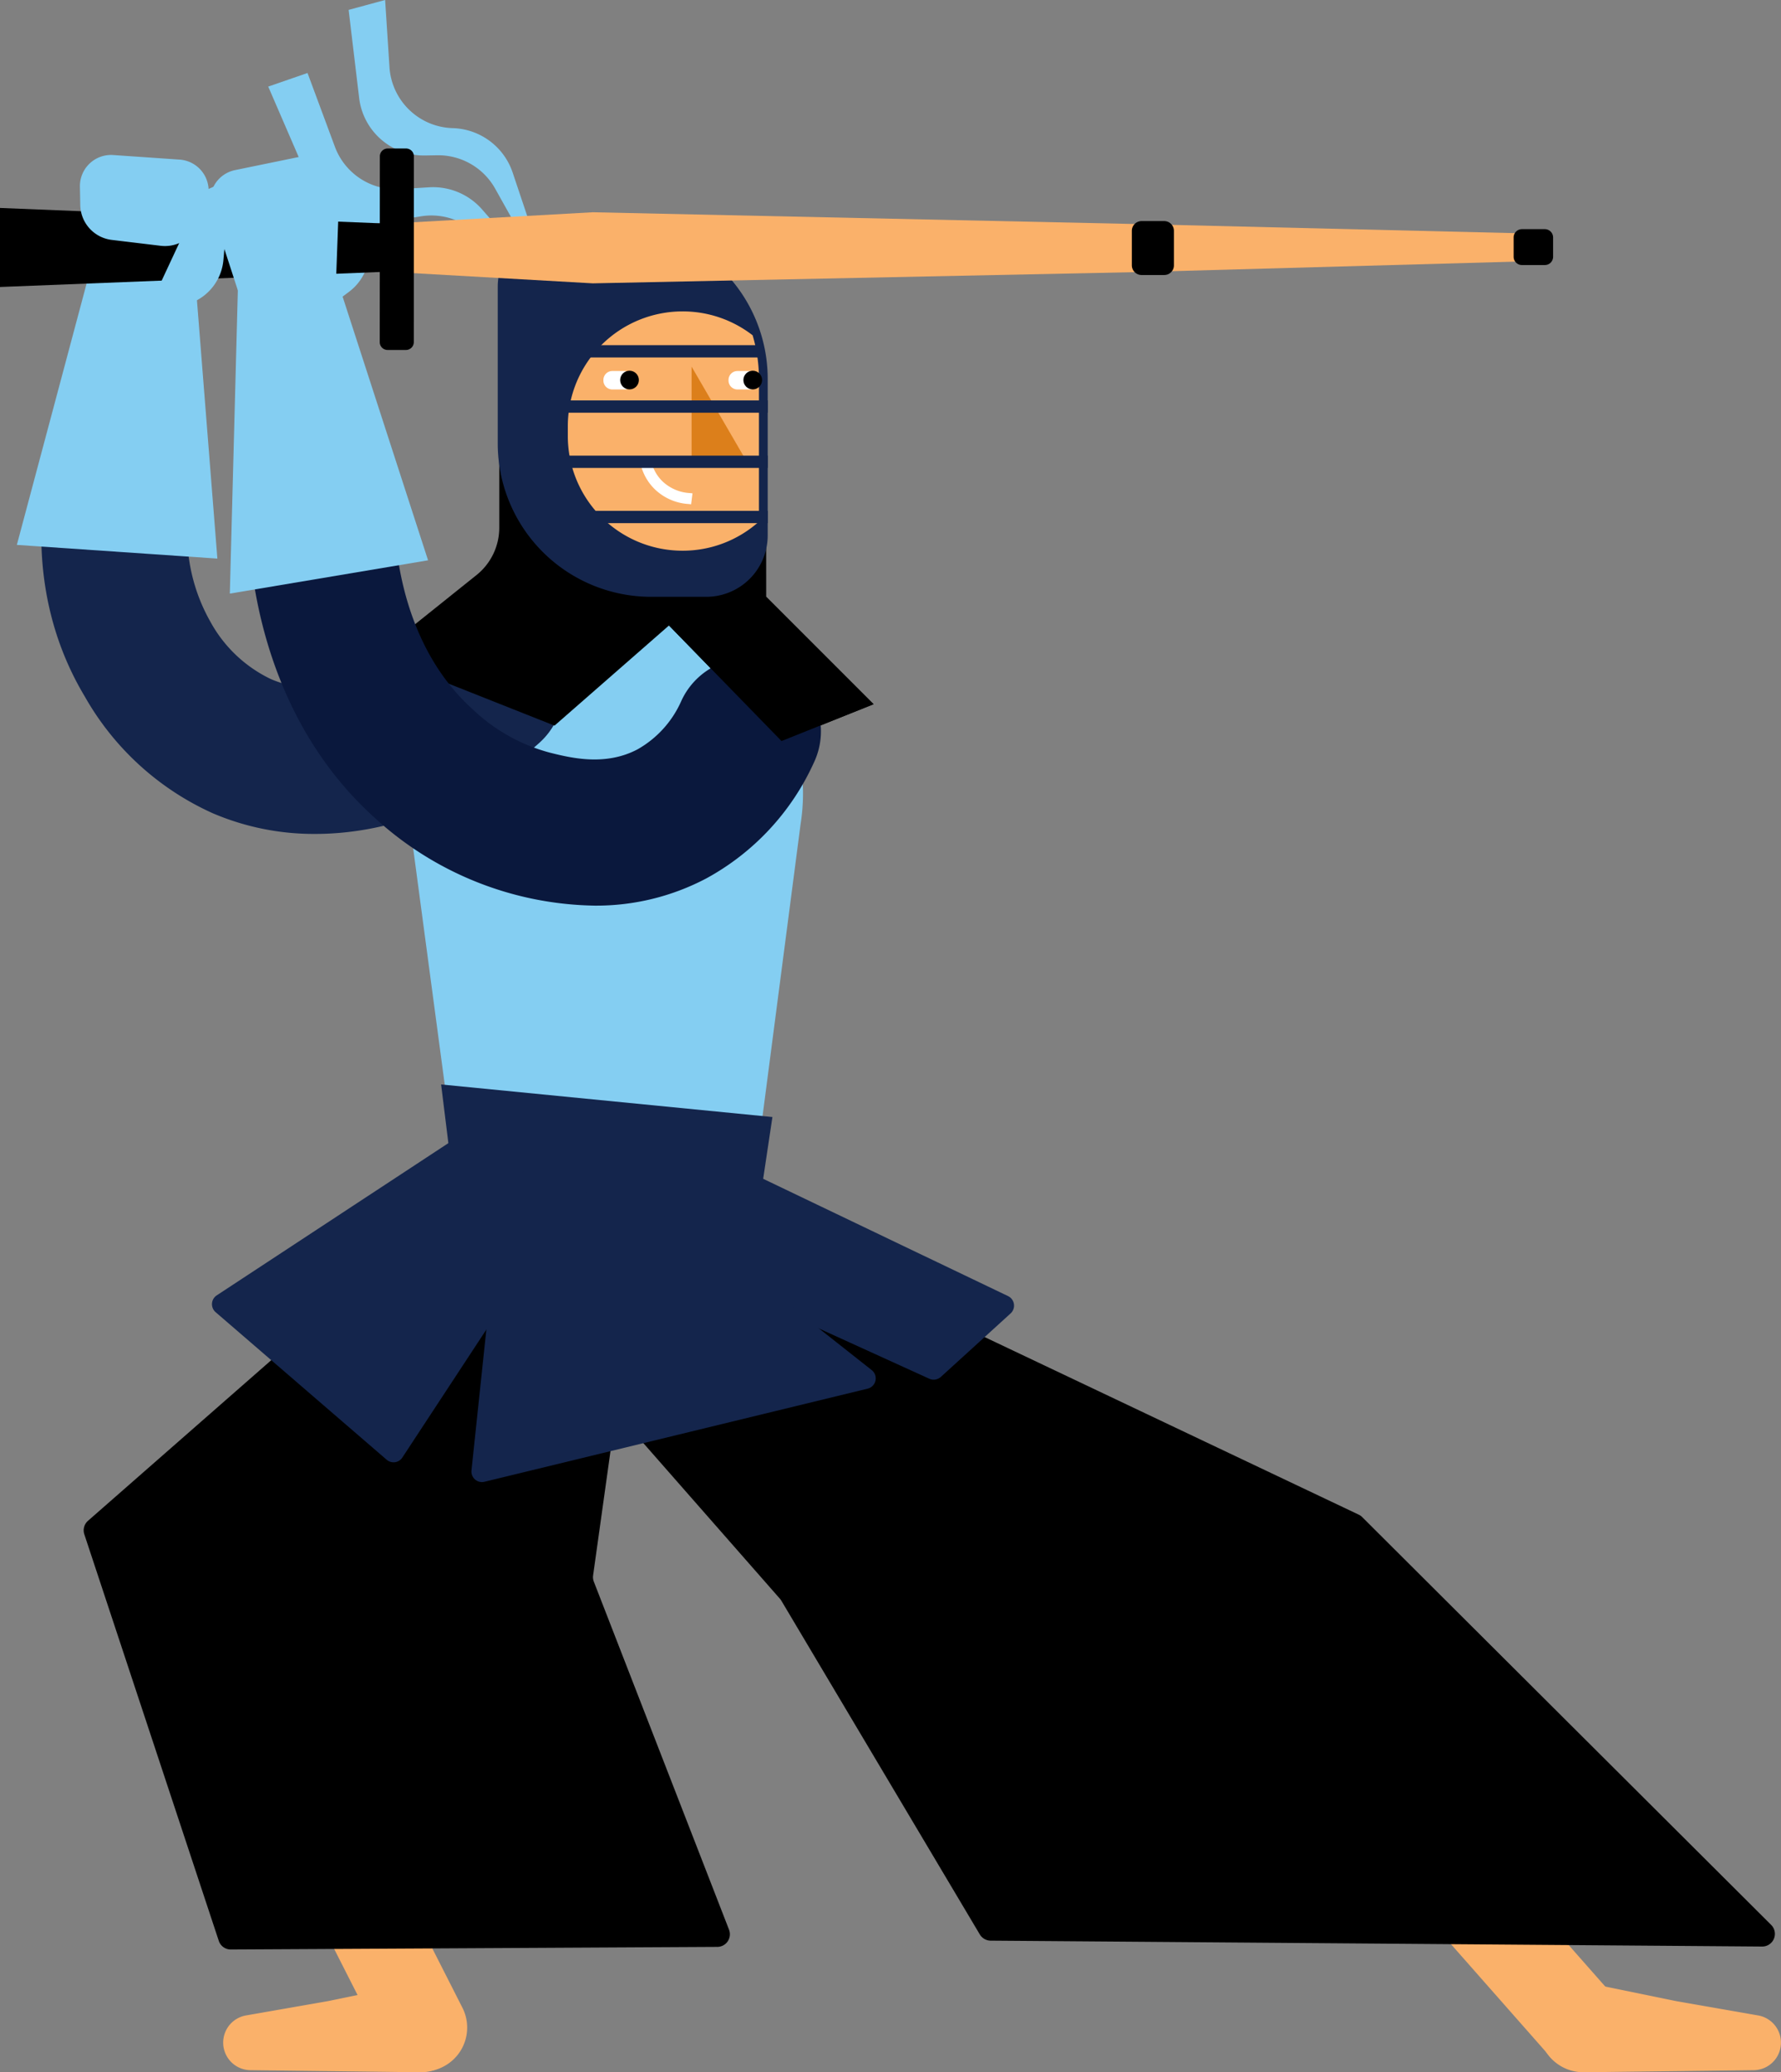 <?xml version="1.0" encoding="utf-8" standalone="no"?>
<svg xmlns="http://www.w3.org/2000/svg" width="191.415" height="222.682" viewBox="0 0 191.415 222.682">
  <rect x="0" y="0" width="191.415" height="222.682" fill="#808080" stroke="none"/>
  <defs>
    <style>.a{fill:#84cef2;}.b{fill:#14254c;}.c{fill:#fab16a;}.d{fill:none;}.e{fill:#dc7f1b;}.f{fill:#fff;}.g{fill:#0a183d;}</style>
  </defs>
  <path class="a" d="M1131.844,324.556l30.335,3.627,5.99-45.977a21.255,21.255,0,0,0-20.991-24.587h0a21.252,21.252,0,0,0-20.991,24.587Z" transform="translate(-1082.127 -193.634)" />
  <path class="b" d="M1223.1,249.3c8.293,0,17-3.414,24.12-9.814a7.858,7.858,0,0,0-10.505-11.689c-5.846,5.254-13.058,7.163-18.381,4.864a14.575,14.575,0,0,1-6.51-6.184,19.135,19.135,0,0,1-1.943-13.908,7.855,7.855,0,1,0-15.3-3.566c-.975,4.177-2.557,15.027,3.775,25.566a29.885,29.885,0,0,0,13.749,12.516A27.6,27.6,0,0,0,1223.1,249.3Z" transform="translate(-1189.223 -159.688)" />
  <path class="a" d="M1310.9,160.6l2.511,31.742-21.552-1.472,8.555-32.046Z" transform="translate(-1290.048 -132.316)" />
  <path class="a" d="M1248.775,153.793l4.5-3.373a5.458,5.458,0,0,0,2.094-5.361l-1.233-6.643a1.16,1.16,0,0,0-1.874-.686l-.618.5a1.154,1.154,0,0,0-.41.709Z" transform="translate(-1215.762 -119.065)" />
  <path class="c" d="M1245.695,596.182a4.716,4.716,0,0,0,4.2-6.851l-19.9-39.182a4.715,4.715,0,1,0-8.407,4.272l19.9,39.182A4.726,4.726,0,0,0,1245.695,596.182Z" transform="translate(-1200.196 -373.584)" />
  <path class="c" d="M1247.614,655.151a4.8,4.8,0,0,1-4.852,5.08l-1.825-.023-16.419-.2a2.964,2.964,0,0,1-.417-5.892l8.733-1.525,9.018-1.851a4.8,4.8,0,0,1,5.763,4.416Z" transform="translate(-1197.609 -437.549)" />
  <path class="c" d="M934.637,590.93a4.712,4.712,0,0,0,3.532-7.83L900.8,540.708a4.714,4.714,0,0,0-7.072,6.237L931.1,589.337A4.716,4.716,0,0,0,934.637,590.93Z" transform="translate(-764.502 -368.335)" />
  <path class="c" d="M848.879,655.151a4.8,4.8,0,0,0,4.852,5.08l1.825-.023,16.419-.2a2.964,2.964,0,0,0,.417-5.892l-8.733-1.525-9.018-1.851a4.8,4.8,0,0,0-5.763,4.416Z" transform="translate(-683.487 -437.549)" />
  <path d="M850.943,444.2l26.9,30.65a1.51,1.51,0,0,1,.148.2l21.336,35.874a1.371,1.371,0,0,0,1.161.668l82.92.634a1.362,1.362,0,0,0,.971-2.326l-43.954-43.822a1.324,1.324,0,0,0-.379-.266l-66.922-31.761a1.373,1.373,0,0,0-1.081-.038l-20.577,8.024A1.361,1.361,0,0,0,850.943,444.2Z" transform="translate(-794.021 -303.053)" />
  <path d="M1191.362,416.945l-44.254,38.783a1.362,1.362,0,0,0-.395,1.453l14.45,43.682a1.356,1.356,0,0,0,1.3.933l52.278-.281a1.358,1.358,0,0,0,1.26-1.855l-14.526-37.387a1.35,1.35,0,0,1-.08-.683l5.569-39.793a1.363,1.363,0,0,0-.99-1.5l-13.362-3.638A1.335,1.335,0,0,0,1191.362,416.945Z" transform="translate(-1137.65 -292.305)" />
  <path d="M1116.495,236.977l11.541,11.541-9.894,3.957-12.2-12.527V224.12h10.55Z" transform="translate(-1034.148 -172.843)" />
  <path class="b" d="M1170.2,399.637l-35.608-3.5,1.556,12.591a16.462,16.462,0,0,0,15.885,14.439h0a16.47,16.47,0,0,0,16.742-14.018Z" transform="translate(-1087.183 -279.603)" />
  <g transform="translate(22.78 122.067)">
    <path class="b" d="M1193.415,429.652,1211.8,445.51a1.13,1.13,0,0,0,1.688-.239l17.425-26.537a1.136,1.136,0,0,0-.345-1.586l-10.023-6.26a1.13,1.13,0,0,0-1.221.015l-25.779,16.939A1.134,1.134,0,0,0,1193.415,429.652Z" transform="translate(-1193.023 -410.716)" />
    <path class="b" d="M1097.051,441.939l7.5-6.825a1.136,1.136,0,0,0-.273-1.863l-28.908-13.843a1.133,1.133,0,0,0-1.286.217l-7.584,7.47a1.132,1.132,0,0,0,.326,1.84l28.992,13.2A1.156,1.156,0,0,0,1097.051,441.939Z" transform="translate(-1018.716 -416.042)" />
    <path class="b" d="M1148.363,441.9l-20.077-15.846a1.123,1.123,0,0,0-.372-.194l-17.808-5.391a1.135,1.135,0,0,0-1.457.967l-3.3,31.242a1.134,1.134,0,0,0,1.4,1.222l41.189-10.008A1.135,1.135,0,0,0,1148.363,441.9Z" transform="translate(-1077.456 -416.739)" />
  </g>
  <g transform="translate(28.829 0)">
    <path class="a" d="M1218.85,120.208l-4.257-12.7a7.008,7.008,0,0,0-6.446-4.78h0a7.009,7.009,0,0,1-6.795-6.556l-.467-7.216-3.923,1.066,1.131,9.465a7.012,7.012,0,0,0,7.075,6.18l1.309-.023a7.013,7.013,0,0,1,6.233,3.585Z" transform="translate(-1188.322 -88.959)" />
    <path class="a" d="M1227.6,132.843l-7.478-8.547a7.006,7.006,0,0,0-5.7-2.382l-3.126.193a7,7,0,0,1-7-4.556l-2.94-7.921-4.223,1.461,4.545,10.509a7.012,7.012,0,0,0,7.568,4.135l4.287-.7a7.012,7.012,0,0,1,5.326,1.3Z" transform="translate(-1197.134 -101.787)" />
    <path d="M1189.566,229.954,1173.738,243.8l-19.124-7.583,10.744-8.6a6.515,6.515,0,0,0,2.443-5.084V212.81h21.761v17.144Z" transform="translate(-1142.971 -165.824)" />
    <path class="b" d="M1164.948,169.33v16.814a6.6,6.6,0,0,1-6.59,6.6h-5.937a16.486,16.486,0,0,1-16.488-16.487V159.439a6.59,6.59,0,0,1,6.6-6.589h5.937A16.478,16.478,0,0,1,1164.948,169.33Z" transform="translate(-1111.267 -128.611)" />
    <path class="c" d="M1138.4,190.552v-1.058a12.333,12.333,0,0,1,12.333-12.333h0a12.274,12.274,0,0,1,7.531,2.568,16.464,16.464,0,0,1,.679,4.685v15.334a12.272,12.272,0,0,1-8.21,3.13h0A12.325,12.325,0,0,1,1138.4,190.552Z" transform="translate(-1106.203 -143.699)" />
    <path class="d" d="M1135.944,175.209a16.485,16.485,0,0,1,14.314-16.34,16.474,16.474,0,0,1,8.1,14.2v16.814a6.507,6.507,0,0,1-.042.725,16.484,16.484,0,0,1-22.375-15.4Z" transform="translate(-1104.684 -132.347)" />
    <path class="e" d="M1147.781,203.034h-5.937V192.81Z" transform="translate(-1096.342 -153.411)" />
    <rect class="b" width="27.732" height="1.32" transform="translate(25.16 37.092)" />
    <rect class="b" width="28.525" height="1.32" transform="translate(25.16 43.029)" />
    <rect class="b" width="22.918" height="1.32" transform="translate(30.767 54.896)" />
    <path class="f" d="M1174.824,196.033h1.35a.958.958,0,0,0,.96-.96v-.064a.959.959,0,0,0-.96-.96h-1.35a.959.959,0,0,0-.96.96v.064A.961.961,0,0,0,1174.824,196.033Z" transform="translate(-1137.842 -154.181)" />
    <path class="f" d="M1139.374,196.033h1.35a.959.959,0,0,0,.96-.96v-.064a.959.959,0,0,0-.96-.96h-1.35a.959.959,0,0,0-.96.96v.064A.961.961,0,0,0,1139.374,196.033Z" transform="translate(-1088.943 -154.181)" />
    <ellipse cx="1.005" cy="1.005" rx="1.005" ry="1.005" transform="translate(37.824 39.835)" />
    <ellipse cx="1.005" cy="1.005" rx="1.005" ry="1.005" transform="translate(51.068 39.835)" />
    <path class="f" d="M1162.753,223.722l.148-1.176c-.08-.011-.163-.019-.254-.03a4.647,4.647,0,0,1-2.865-1.165,4.269,4.269,0,0,1-1.366-2.572l-1.172.167a5.466,5.466,0,0,0,1.753,3.293,5.733,5.733,0,0,0,3.517,1.453Z" transform="translate(-1117.303 -169.529)" />
    <rect class="b" width="28.525" height="1.32" transform="translate(25.16 48.962)" />
  </g>
  <g transform="translate(0 15.957)">
    <path class="c" d="M913.724,150.316l22.19-1.237,58.993,1.279,42.68,1.028a1.466,1.466,0,0,1,1.43,1.464h0a1.47,1.47,0,0,1-1.423,1.464L994.907,155.5l-58.993,1.218-22.19-1.26Z" transform="translate(-872.205 -142.227)" />
    <path d="M1025.366,156.333l0-3.707a1.048,1.048,0,0,0-1.043-1.047h-2.432a1.048,1.048,0,0,0-1.047,1.043l0,3.706a1.048,1.048,0,0,0,1.043,1.047h2.432A1.039,1.039,0,0,0,1025.366,156.333Z" transform="translate(-899.198 -143.779)" />
    <path d="M917.675,156.832v-2.071a.89.89,0,0,0-.892-.892h-2.458a.891.891,0,0,0-.892.892v2.071a.891.891,0,0,0,.892.892h2.458A.888.888,0,0,0,917.675,156.832Z" transform="translate(-750.754 -145.2)" />
    <path d="M1243.634,156.354l0-8.494,41.648,1.684,0,5.167Z" transform="translate(-1243.634 -141.471)" />
    <path d="M1239.825,151.824l.011-19.959a.844.844,0,0,0-.846-.846h-1.969a.844.844,0,0,0-.846.846l-.011,19.959a.844.844,0,0,0,.846.846h1.969A.847.847,0,0,0,1239.825,151.824Z" transform="translate(-1195.351 -131.019)" />
  </g>
  <path class="a" d="M1297.9,132.856l7.144.493a3.348,3.348,0,0,1,2.891,4.541l-.884,2.288a3.846,3.846,0,0,1-4.044,2.432l-5.262-.633a3.843,3.843,0,0,1-3.384-3.741l-.038-1.977A3.349,3.349,0,0,1,1297.9,132.856Z" transform="translate(-1285.734 -116.197)" />
  <path class="a" d="M1288.552,156.185l5.247-2.041a5.459,5.459,0,0,0,3.456-4.6l.6-6.73a1.159,1.159,0,0,0-1.62-1.165l-.729.319a1.183,1.183,0,0,0-.588.573Z" transform="translate(-1273.244 -121.597)" />
  <path class="g" d="M1158.14,266.363a25.318,25.318,0,0,0,12-2.925A26.731,26.731,0,0,0,1181.7,251a7.857,7.857,0,1,0-14.268-6.582,11.119,11.119,0,0,1-4.666,5.141c-3.49,1.855-7.227.918-9.458.36a19.184,19.184,0,0,1-8.327-4.7c-7.022-6.358-8.168-15.9-8.331-19.709a7.857,7.857,0,0,0-15.7.683c.254,5.778,2.071,20.335,13.483,30.669a35.744,35.744,0,0,0,23.7,9.5Z" transform="translate(-1094.23 -169.045)" />
  <g transform="translate(22.593 16.729)">
    <path class="a" d="M1259.931,134.605l7.2-1.479a3.344,3.344,0,0,1,4.014,3.4l-.452,12.315-9.788.77-3.483-10.695A3.343,3.343,0,0,1,1259.931,134.605Z" transform="translate(-1257.258 -133.056)" />
    <path class="a" d="M1243.642,167.829l9.818,30.289-21.306,3.578.876-33.154Z" transform="translate(-1230.046 -154.637)" />
  </g>
  <path d="M1116.495,258.009l11.541,11.541-9.894,3.957-12.2-12.527Z" transform="translate(-1034.148 -193.876)" />
</svg>